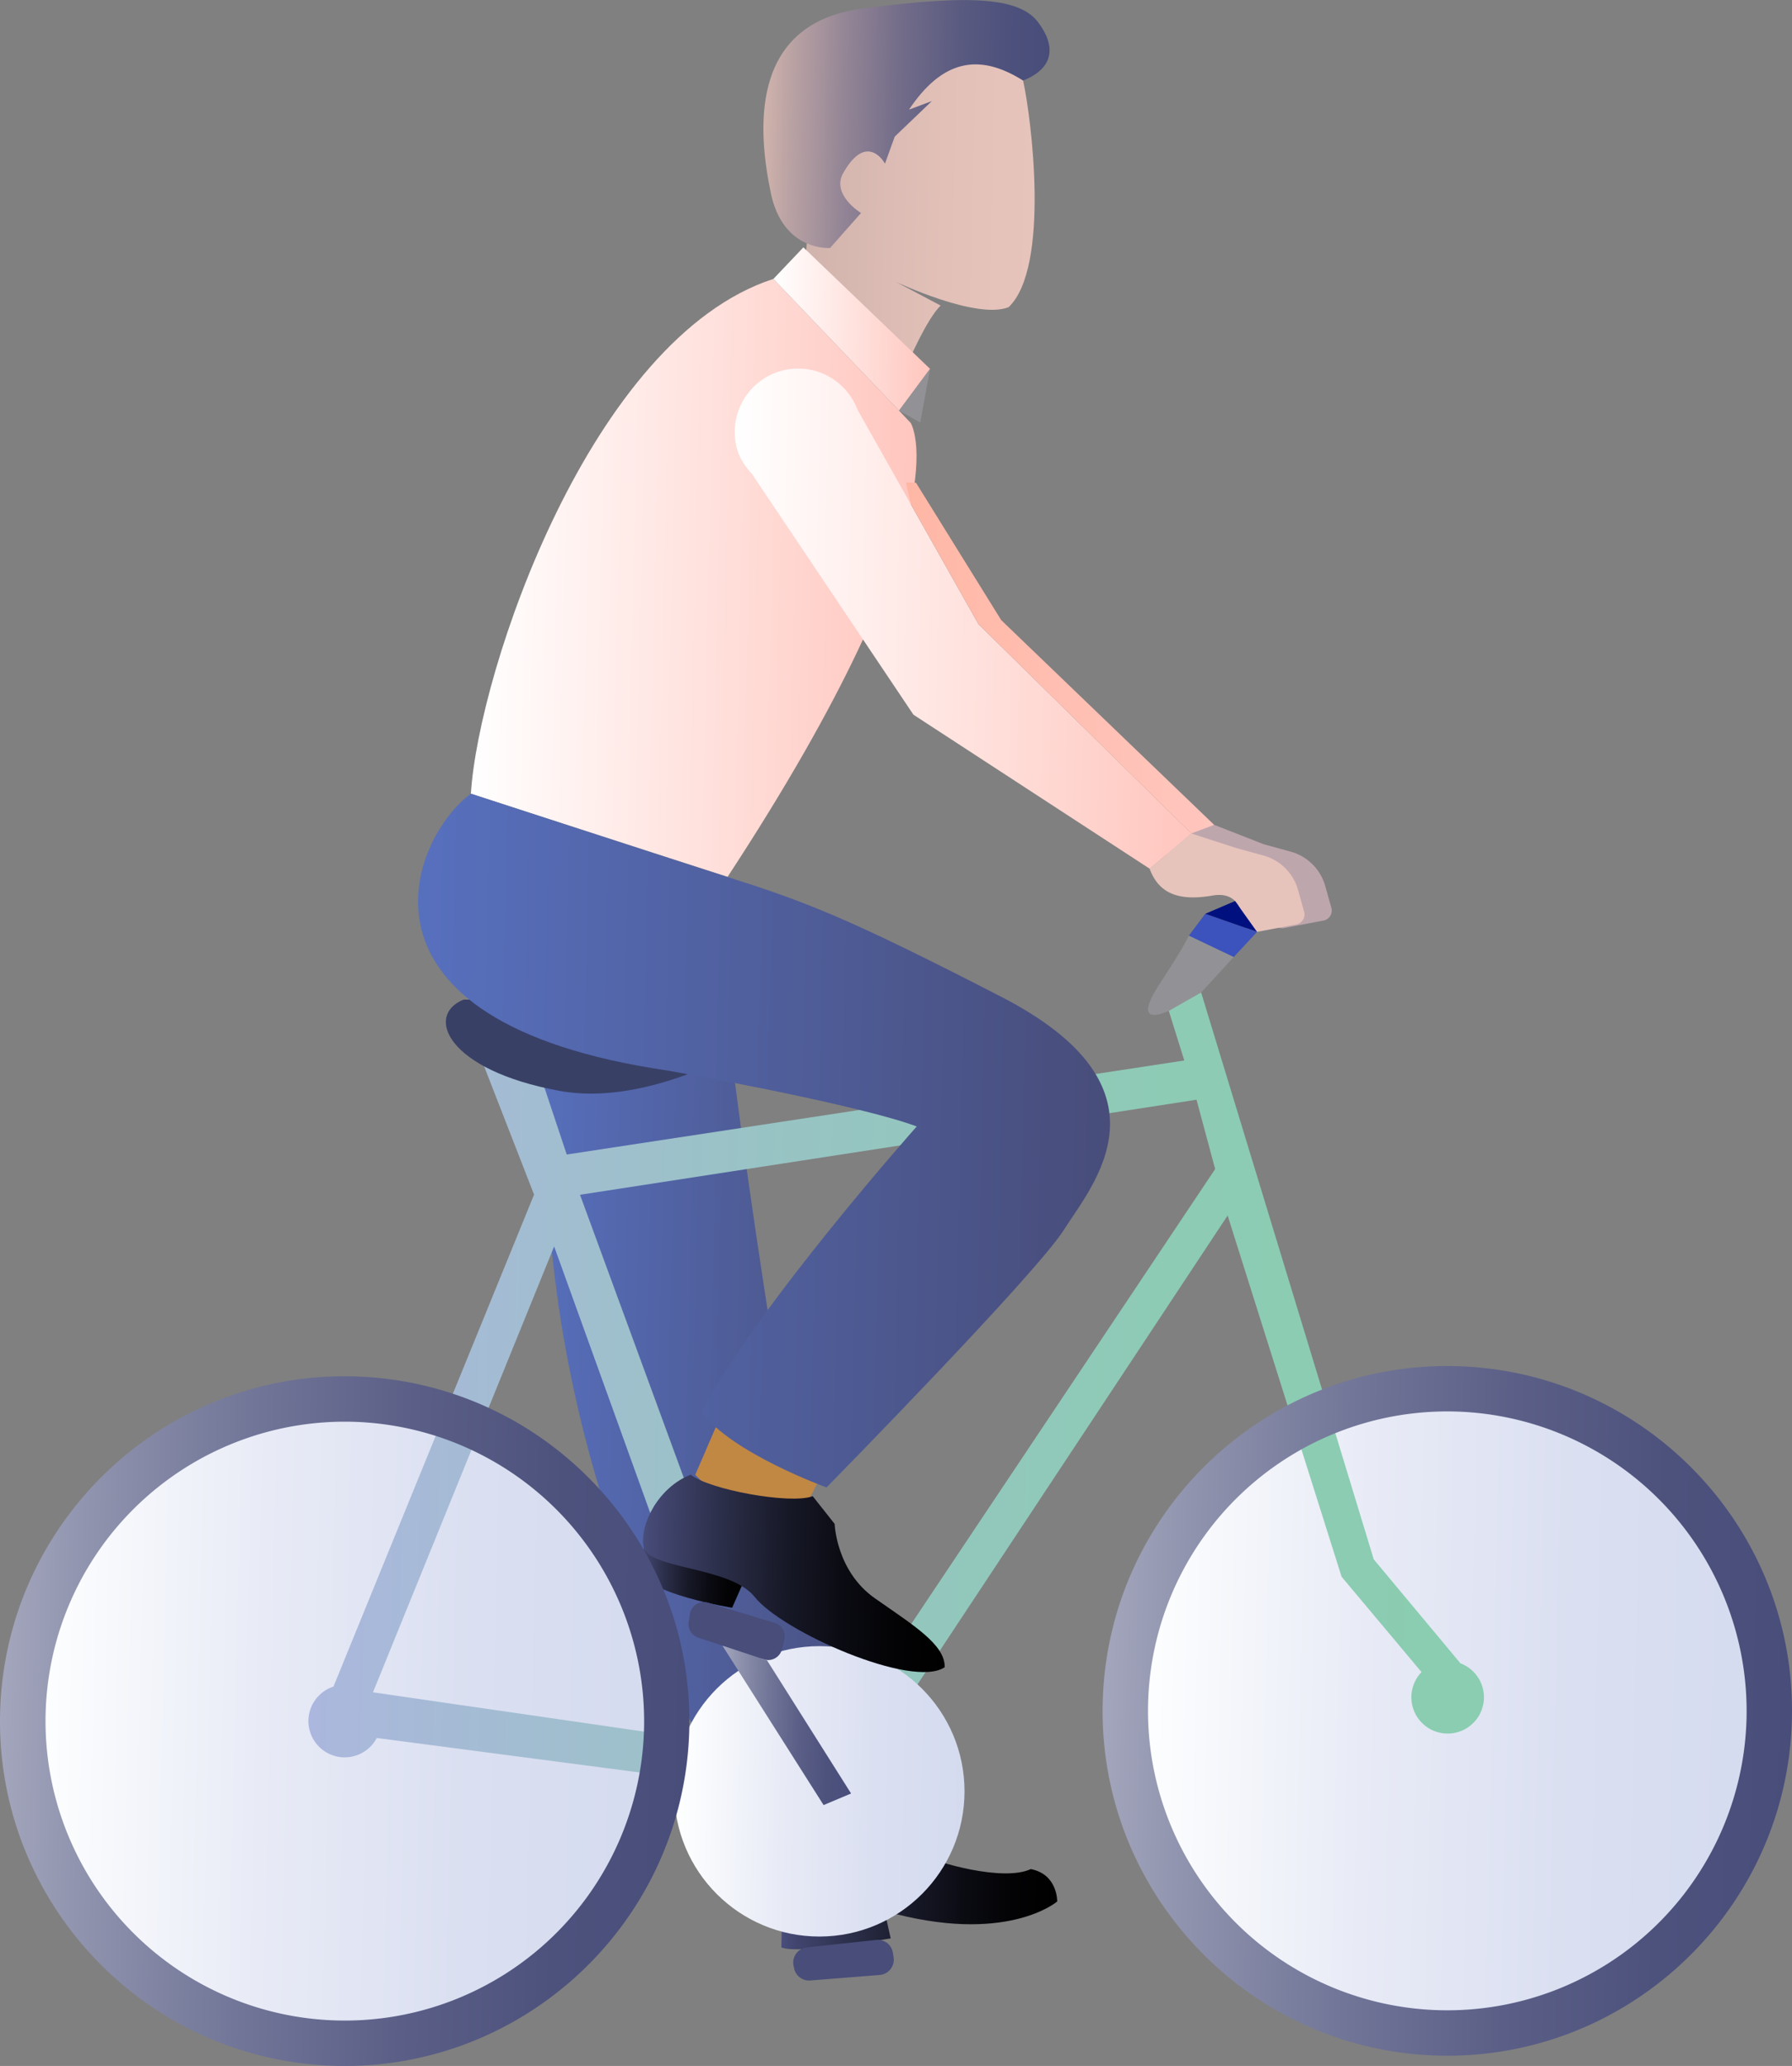 <svg xmlns="http://www.w3.org/2000/svg" xmlns:xlink="http://www.w3.org/1999/xlink" viewBox="0 0 735.63 847.73"><rect x="0" y="0" width="735.63" height="847.73" fill="#808080" stroke="none"/><defs><style>.cls-1{fill:#bea6ad;}.cls-2{fill:#e7c4bb;}.cls-3{fill:url(#Dégradé_sans_nom_14);}.cls-4{fill:url(#Dégradé_sans_nom_61);}.cls-5{fill:url(#Dégradé_sans_nom_61-2);}.cls-6{fill:url(#Dégradé_sans_nom_66);}.cls-7{fill:url(#Dégradé_sans_nom_78);}.cls-8{fill:url(#Dégradé_sans_nom_36);}.cls-9{fill:url(#Dégradé_sans_nom_22);}.cls-10{fill:url(#Dégradé_sans_nom_22-2);}.cls-11{fill:#929296;}.cls-12{fill:url(#Dégradé_sans_nom_17);}.cls-13{fill:url(#Dégradé_sans_nom_27);}.cls-14{fill:#384066;}.cls-15{fill:#c18844;}.cls-16{fill:url(#Dégradé_sans_nom_14-2);}.cls-17{fill:url(#Dégradé_sans_nom_84);}.cls-18{fill:url(#Dégradé_sans_nom_84-2);}.cls-19{fill:url(#Dégradé_sans_nom_61-3);}.cls-20{fill:url(#Dégradé_sans_nom_84-3);}.cls-21{fill:url(#Dégradé_sans_nom_64);}.cls-22{fill:url(#Dégradé_sans_nom_53);}.cls-23{fill:url(#Dégradé_sans_nom_53-2);}.cls-24{fill:url(#Dégradé_sans_nom_53-3);}.cls-25{fill:url(#Dégradé_sans_nom_64-2);}.cls-26{fill:#3c52bc;}.cls-27{fill:#00117f;}</style><linearGradient id="Dégradé_sans_nom_14" x1="486.85" y1="661.31" x2="648.26" y2="661.31" gradientTransform="translate(10.77 -5.8) rotate(1.35)" gradientUnits="userSpaceOnUse"><stop offset="0" stop-color="#5770be"/><stop offset="1" stop-color="#484d7a"/></linearGradient><linearGradient id="Dégradé_sans_nom_61" x1="287.33" y1="780.28" x2="551.71" y2="780.28" gradientTransform="translate(-259.48 -83.74) rotate(1.35)" gradientUnits="userSpaceOnUse"><stop offset="0" stop-color="#fff"/><stop offset="0.01" stop-color="#feffff"/><stop offset="0.37" stop-color="#e8ebf6"/><stop offset="0.7" stop-color="#dadff1"/><stop offset="1" stop-color="#d5dbef"/></linearGradient><linearGradient id="Dégradé_sans_nom_61-2" x1="739.75" y1="765.39" x2="1004.12" y2="765.39" xlink:href="#Dégradé_sans_nom_61"/><linearGradient id="Dégradé_sans_nom_66" x1="404.63" y1="636.93" x2="886.83" y2="636.93" gradientTransform="translate(10.77 -5.8) rotate(1.35)" gradientUnits="userSpaceOnUse"><stop offset="0" stop-color="#abb7de"/><stop offset="0.06" stop-color="#a8b9d9"/><stop offset="0.4" stop-color="#97c4c3"/><stop offset="0.72" stop-color="#8dcbb5"/><stop offset="1" stop-color="#8acdb0"/></linearGradient><linearGradient id="Dégradé_sans_nom_78" x1="594.53" y1="151.17" x2="689.89" y2="151.17" gradientTransform="translate(10.77 -5.8) rotate(1.35)" gradientUnits="userSpaceOnUse"><stop offset="0" stop-color="#d0b3ac"/><stop offset="0.11" stop-color="#d4b6af"/><stop offset="0.59" stop-color="#e2c0b8"/><stop offset="1" stop-color="#e7c4bb"/></linearGradient><linearGradient id="Dégradé_sans_nom_36" x1="575.98" y1="119.74" x2="692.65" y2="119.74" gradientTransform="translate(10.77 -5.8) rotate(1.35)" gradientUnits="userSpaceOnUse"><stop offset="0" stop-color="#d0b3ac"/><stop offset="0.09" stop-color="#bba3a4"/><stop offset="0.29" stop-color="#928495"/><stop offset="0.48" stop-color="#726c89"/><stop offset="0.67" stop-color="#5b5b81"/><stop offset="0.85" stop-color="#4d517c"/><stop offset="1" stop-color="#484d7a"/></linearGradient><linearGradient id="Dégradé_sans_nom_22" x1="462.34" y1="307.39" x2="641.97" y2="307.39" gradientTransform="translate(10.77 -5.8) rotate(1.35)" gradientUnits="userSpaceOnUse"><stop offset="0" stop-color="#fff"/><stop offset="1" stop-color="#ffc6be"/></linearGradient><linearGradient id="Dégradé_sans_nom_22-2" x1="581.5" y1="204.3" x2="646.66" y2="204.3" gradientTransform="translate(-259.48 -83.74) rotate(1.35)" xlink:href="#Dégradé_sans_nom_22"/><linearGradient id="Dégradé_sans_nom_17" x1="566.6" y1="321.35" x2="758.36" y2="321.35" xlink:href="#Dégradé_sans_nom_22"/><linearGradient id="Dégradé_sans_nom_27" x1="637.88" y1="337.32" x2="767.67" y2="337.32" gradientTransform="translate(-259.48 -83.74) rotate(1.35)" gradientUnits="userSpaceOnUse"><stop offset="0" stop-color="#ffb7a5"/><stop offset="1" stop-color="#ffc6be"/></linearGradient><linearGradient id="Dégradé_sans_nom_14-2" x1="441.67" y1="539.18" x2="727.87" y2="539.18" xlink:href="#Dégradé_sans_nom_14"/><linearGradient id="Dégradé_sans_nom_84" x1="538.39" y1="714.19" x2="582.43" y2="714.19" gradientTransform="translate(10.77 -5.8) rotate(1.35)" gradientUnits="userSpaceOnUse"><stop offset="0" stop-color="#484d7a"/><stop offset="0.03" stop-color="#444873"/><stop offset="0.25" stop-color="#2c2f4a"/><stop offset="0.45" stop-color="#191a2a"/><stop offset="0.65" stop-color="#0b0c13"/><stop offset="0.84" stop-color="#030305"/><stop offset="1"/></linearGradient><linearGradient id="Dégradé_sans_nom_84-2" x1="600.93" y1="849.45" x2="713.68" y2="849.45" xlink:href="#Dégradé_sans_nom_84"/><linearGradient id="Dégradé_sans_nom_61-3" x1="555.43" y1="804.48" x2="674.58" y2="804.48" xlink:href="#Dégradé_sans_nom_61"/><linearGradient id="Dégradé_sans_nom_84-3" x1="540.25" y1="715.2" x2="665.28" y2="715.2" xlink:href="#Dégradé_sans_nom_84"/><linearGradient id="Dégradé_sans_nom_64" x1="559.72" y1="739.53" x2="599.28" y2="739.53" gradientTransform="translate(10.77 -5.8) rotate(1.35)" gradientUnits="userSpaceOnUse"><stop offset="0" stop-color="#484d7a"/><stop offset="1" stop-color="#484d7a"/></linearGradient><linearGradient id="Dégradé_sans_nom_53" x1="278.03" y1="780.28" x2="561.02" y2="780.28" gradientTransform="translate(10.77 -5.8) rotate(1.35)" gradientUnits="userSpaceOnUse"><stop offset="0" stop-color="#a3a6bc"/><stop offset="0.11" stop-color="#9195af"/><stop offset="0.35" stop-color="#727698"/><stop offset="0.59" stop-color="#5b5f87"/><stop offset="0.81" stop-color="#4d527d"/><stop offset="1" stop-color="#484d7a"/></linearGradient><linearGradient id="Dégradé_sans_nom_53-2" x1="730.44" y1="765.39" x2="1013.43" y2="765.39" xlink:href="#Dégradé_sans_nom_53"/><linearGradient id="Dégradé_sans_nom_53-3" x1="573.82" y1="777.86" x2="628.04" y2="777.86" gradientTransform="translate(-259.48 -83.74) rotate(1.35)" xlink:href="#Dégradé_sans_nom_53"/><linearGradient id="Dégradé_sans_nom_64-2" x1="605.96" y1="873.46" x2="647.18" y2="873.46" xlink:href="#Dégradé_sans_nom_64"/></defs><g id="Calque_3" data-name="Calque 3"><path class="cls-1" d="M746.18,423.33c3.5,9.4,18.07,23.09,33,20.49,9.63-1.67,12.11,5.43,12.65,10.7a4.78,4.78,0,0,0,5.64,4.21l16.11-3.06a4.15,4.15,0,0,0,3.22-5.2l-2.53-9a20.32,20.32,0,0,0-14.16-14.07L789,424.34l-20.3-7.93Z" transform="translate(-270.26 -77.94)"/><path class="cls-2" d="M742.19,434.41c3.5,9.4,10.85,13.6,25.81,11,9.63-1.67,12.11,5.43,12.65,10.7a4.78,4.78,0,0,0,5.64,4.21l16.11-3.06a4.16,4.16,0,0,0,3.22-5.21l-2.53-9A20.32,20.32,0,0,0,788.93,429l-11.16-3.07-18.48-6Z" transform="translate(-270.26 -77.94)"/><path class="cls-3" d="M572,522.37s33.39,262,61.52,294.66-51.6,17.71-51.6,17.71S513.54,732.57,498,601.84s-11.76-100-11.76-100S560.59,507.92,572,522.37Z" transform="translate(-270.26 -77.94)"/><circle class="cls-4" cx="141.5" cy="706.23" r="132.19"/><circle class="cls-5" cx="594.13" cy="702.02" r="132.19"/><path class="cls-6" d="M869.79,760.46,834.2,717.79l-70.86-232.6L748.9,489l7.52,24.09L502.91,551.67l-9.09-27.28L472.07,505,469,515.49l20.5,52.63L407.15,770a14.88,14.88,0,1,0,17.77,21.08l129,16.93,3.61-16.22L423.37,772.34,497.74,589.4l42.47,117.72,15.15-10.81-47-128.12,253.08-39,7.65,28.44L624.29,774.29l12.81,9.61L774.21,576.7,821,724.93l32.81,39.12a14.89,14.89,0,1,0,16-3.59Z" transform="translate(-270.26 -77.94)"/><path class="cls-7" d="M673.84,95.72c-43,6.44-70.23,56.07-70.23,56.07L601,183.39l41.8,43.82s7.88-18.44,13.6-23.89L638,193.58s33.15,15.68,46.31,10.4c17.15-16.35,9.3-78,5.93-93C690.24,111,716.82,89.29,673.84,95.72Z" transform="translate(-270.26 -77.94)"/><path class="cls-8" d="M690.24,111c-18.35-11.61-33.33-8.24-46.84,11.93l9.39-3.51L637.55,134l-4,11.08s-7.14-13.2-16.84,3.33c-5.8,9.17,7,16.93,7,16.93l-12.68,14.35s-19.35,1.65-24.37-22.68-9.54-69.13,37.17-75.47,65.28-4.05,72.5,5.43S703.4,105.73,690.24,111Z" transform="translate(-270.26 -77.94)"/><path class="cls-9" d="M463.57,403.62c3.05-50.21,49.11-186.93,124.18-211.23l56.34,59.06s23.36,35.94-75.17,186.32Z" transform="translate(-270.26 -77.94)"/><polygon class="cls-10" points="381.8 151.36 369.05 168.5 317.49 114.45 329.79 101.5 381.8 151.36"/><polygon class="cls-11" points="377.76 173.34 381.8 151.36 369.05 168.5 377.76 173.34"/><path class="cls-12" d="M671.93,334.05l-49.67-88h0a26,26,0,1,0-48.71,18.3h0l.07.1a26.07,26.07,0,0,0,5.25,7.83l66.36,98.92,97,63.21,17.1-14.49Z" transform="translate(-270.26 -77.94)"/><polygon class="cls-13" points="376.01 198.07 411.02 254.47 498.43 338.48 489.04 341.98 401.68 256.11 373.93 206.95 371.92 197.97 376.01 198.07"/><path class="cls-14" d="M460.6,488.1c-15.93,6.33-7.15,28.88,39.2,37.43s103.32-33.33,99.56-34.16S460.6,488.1,460.6,488.1Z" transform="translate(-270.26 -77.94)"/><path class="cls-15" d="M564.08,663.58l-8.41,19.52,23.22,23.08,23.77-13.56,3.5-6.92s5.76-39.56,3.18-38.08S564.08,663.58,564.08,663.58Z" transform="translate(-270.26 -77.94)"/><path class="cls-16" d="M463.57,403.62c-24.63,18-56.27,93.65,81.09,113.65,83.48,15,101.92,22.9,101.92,22.9s-65,73-88.43,117.1c12.63,17.05,51.41,31,51.41,31S695.43,600.91,707,582.57s47.16-58.06-25.67-95.59c-64.4-33.18-81-39.16-112.44-49.21S463.57,403.62,463.57,403.62Z" transform="translate(-270.26 -77.94)"/><path class="cls-17" d="M576.08,725.7l-5.27,11.94s-35.15-5.6-38.69-15.4l4.79-17.06Z" transform="translate(-270.26 -77.94)"/><path class="cls-18" d="M648.66,839c5.69,3.09,33.43,11.2,44.73,5.88,11.12,2.12,10.86,13.29,10.86,13.29s-20.91,18.13-70.86,3.91l2.5,11.24S597.35,880,591,877l.46-19.35Z" transform="translate(-270.26 -77.94)"/><circle class="cls-19" cx="336.36" cy="735.04" r="59.58"/><path class="cls-20" d="M553.81,683.05c7.31,6,40.68,12.32,50.08,8.82l9,11.38s.6,19.37,16.57,30.55,28.82,19,28.6,28.25c-13.25,9-66.7-14.61-78-28.84-10.08-12.69-44-11.28-45.6-20.63S540.66,688.14,553.81,683.05Z" transform="translate(-270.26 -77.94)"/><path class="cls-21" d="M588.27,743.88l-27.35-8.32a5.8,5.8,0,0,0-7.43,4.69l-.5,3.29a5.83,5.83,0,0,0,3.92,6.38l26.88,8.89a5.81,5.81,0,0,0,7.46-4.11l1-3.86A5.81,5.81,0,0,0,588.27,743.88Z" transform="translate(-270.26 -77.94)"/><path class="cls-22" d="M408.41,925.62c-78-1.84-140-66.79-138.11-144.79s66.79-140,144.79-138.12,140,66.8,138.12,144.8S486.41,927.47,408.41,925.62Zm6.24-264.29a122.87,122.87,0,1,0,120,125.74A123,123,0,0,0,414.65,661.33Z" transform="translate(-270.26 -77.94)"/><path class="cls-23" d="M861.05,921.42c-78-1.85-140-66.8-138.12-144.8s66.8-140,144.8-138.11,140,66.79,138.12,144.79S939.05,923.26,861.05,921.42Zm6.24-264.3A122.87,122.87,0,1,0,987.23,782.86,123,123,0,0,0,867.29,657.12Z" transform="translate(-270.26 -77.94)"/><polygon class="cls-24" points="296.57 675.26 338.09 740.67 349.37 735.92 314.89 681.32 296.57 675.26"/><path class="cls-25" d="M601.5,877l28.44-3.05a6.27,6.27,0,0,1,6.86,5.29l.29,1.89a6.27,6.27,0,0,1-5.7,7.19l-28.5,2.27a6.28,6.28,0,0,1-6.65-5l-.22-1.11A6.27,6.27,0,0,1,601.5,877Z" transform="translate(-270.26 -77.94)"/><path class="cls-11" d="M750.07,492.74c-7.47,3.14-13.05,3-3.39-11.66s11.62-19.24,11.62-19.24l18.42,8.77-13.38,14.58Z" transform="translate(-270.26 -77.94)"/><polygon class="cls-26" points="488.05 383.91 494.76 374.96 516.03 382.39 506.46 392.68 488.05 383.91"/><polygon class="cls-27" points="494.76 374.96 507 369.72 516.03 382.39 494.76 374.96"/></g></svg>
